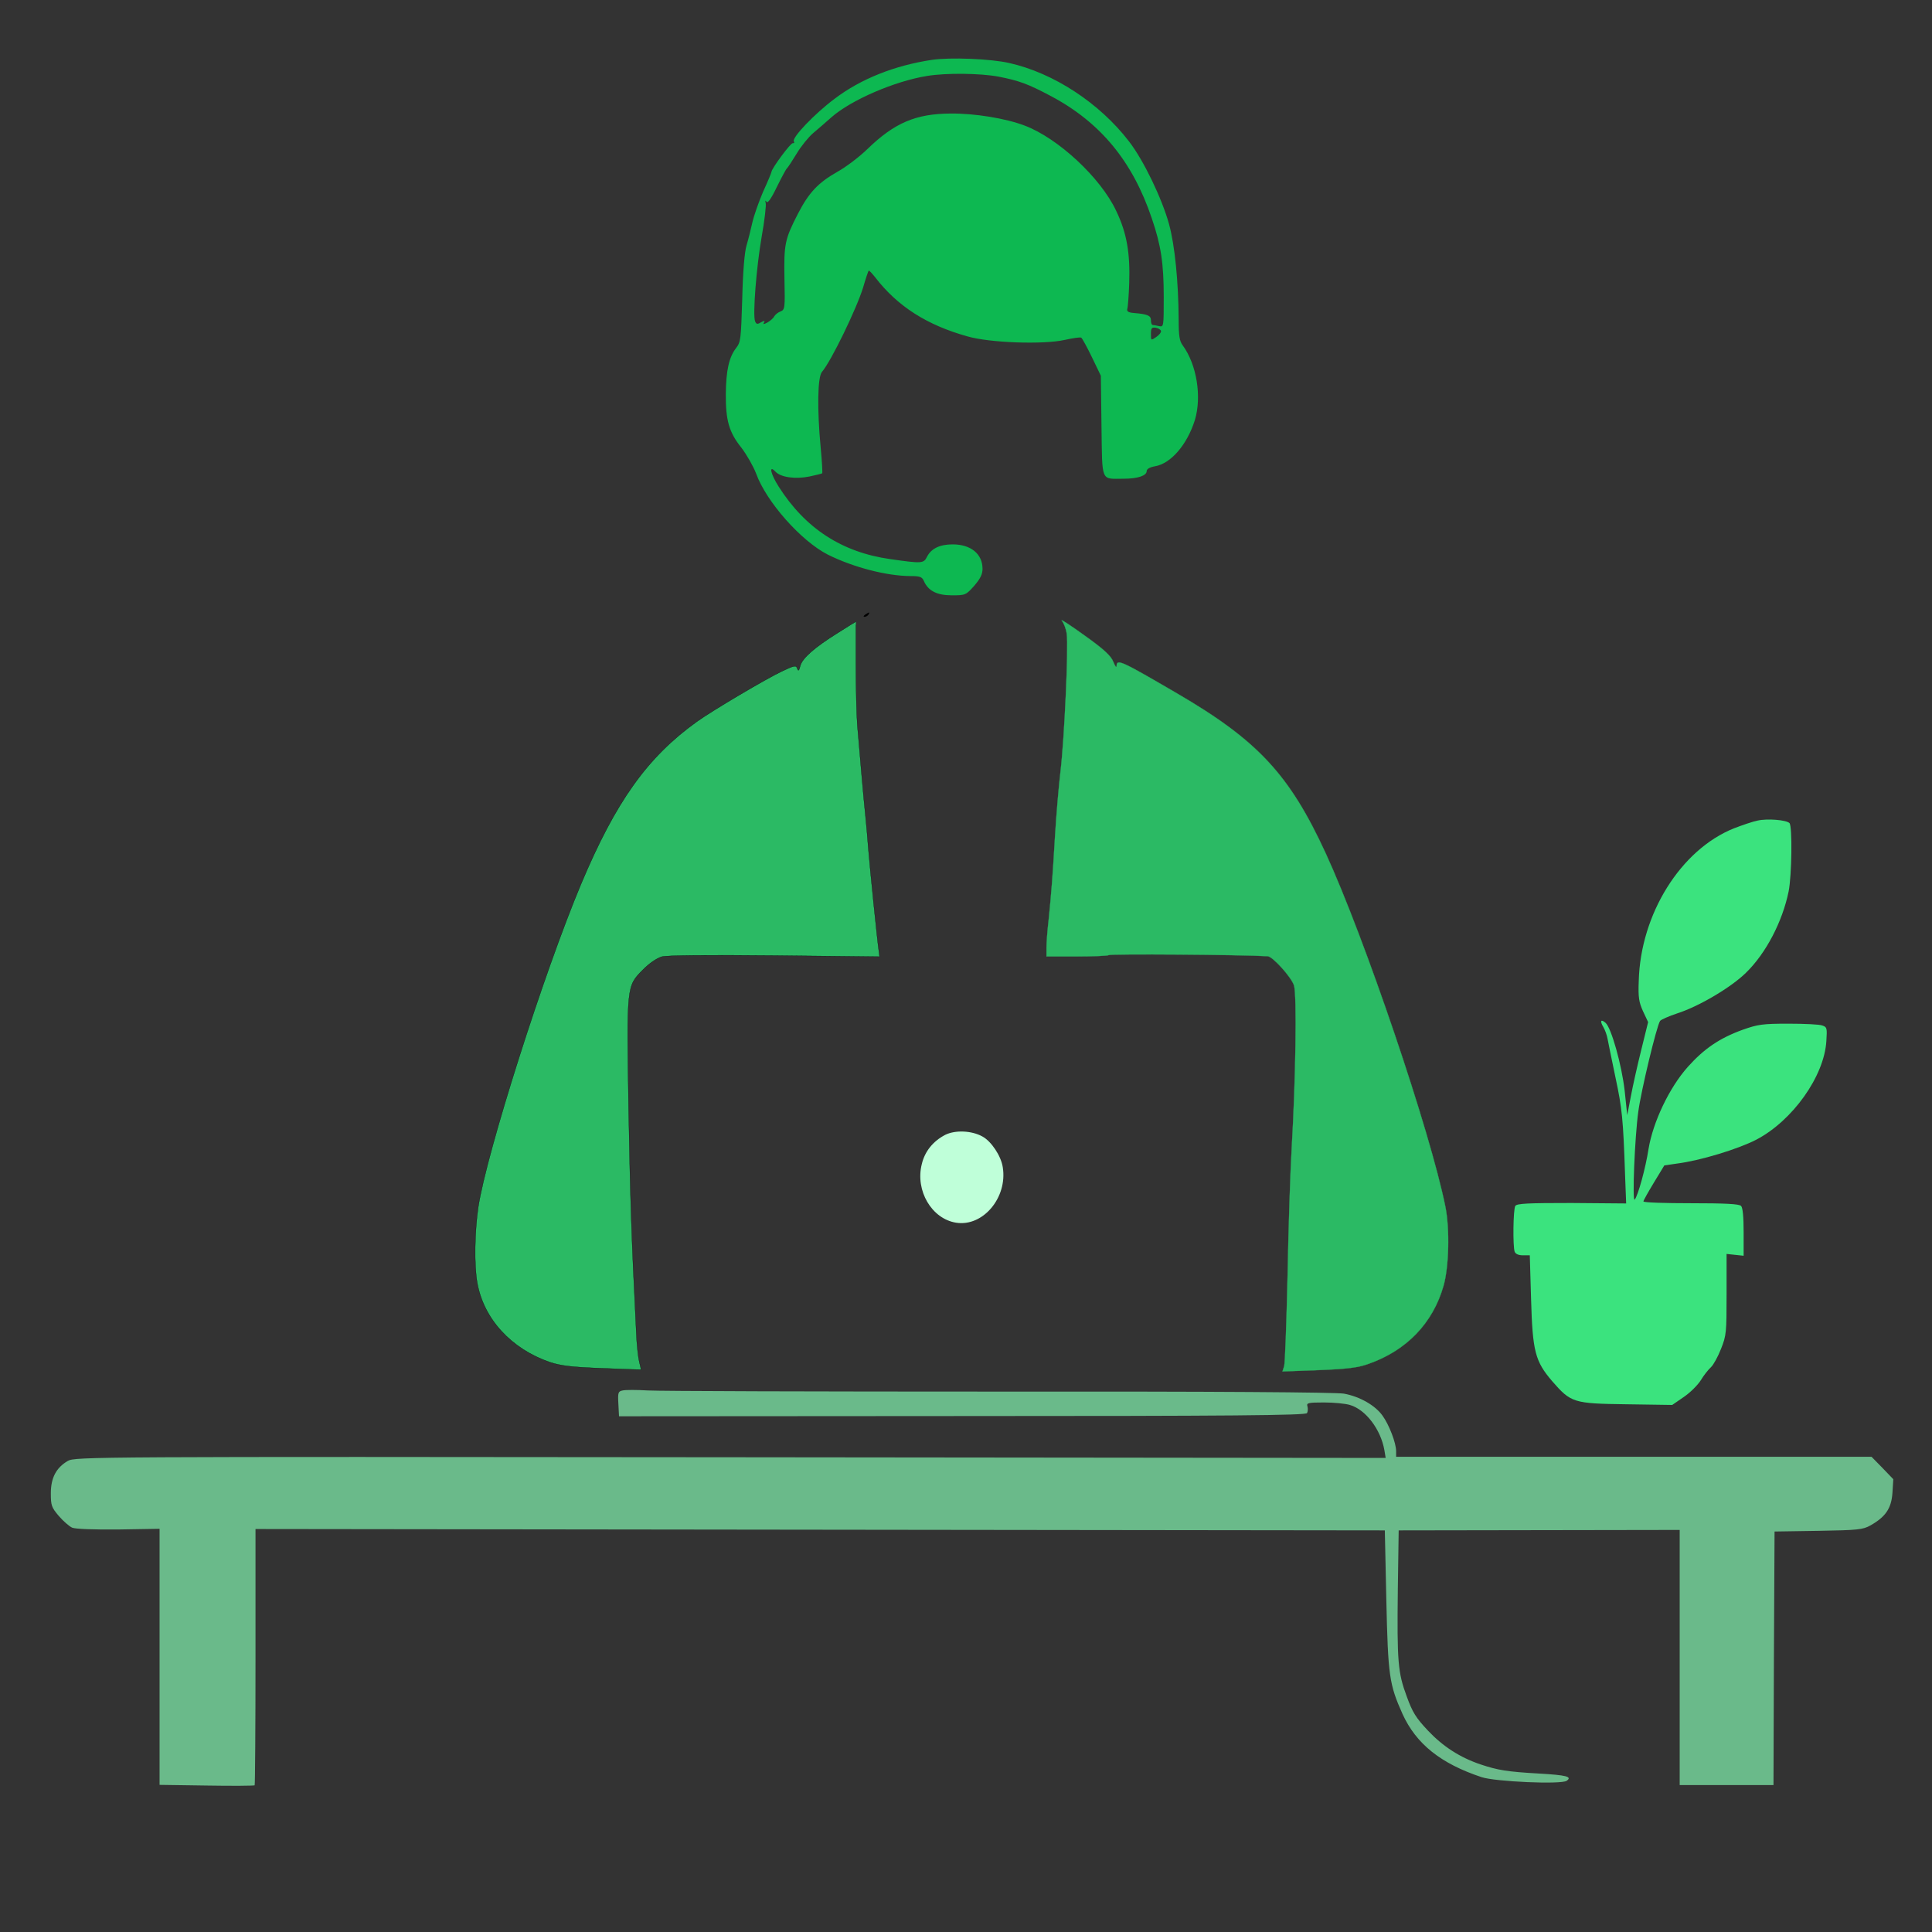 <?xml version="1.0" encoding="UTF-8" standalone="no"?>
<svg
   version="1.0"
   width="1024pt"
   height="1024pt"
   viewBox="0 0 1024 1024"
   preserveAspectRatio="xMidYMid meet"
   id="svg7"
   sodipodi:docname="contact-animated.svg"
   inkscape:version="1.3.2 (091e20e, 2023-11-25, custom)"
   xmlns:inkscape="http://www.inkscape.org/namespaces/inkscape"
   xmlns:sodipodi="http://sodipodi.sourceforge.net/DTD/sodipodi-0.dtd"
   xmlns="http://www.w3.org/2000/svg"
   xmlns:svg="http://www.w3.org/2000/svg">
  <rect x="0" y="0" width="1024" height="1024" fill="#333333" stroke="none"/>
  <defs
     id="defs7" />
  <sodipodi:namedview
     id="namedview7"
     pagecolor="#ffffff"
     bordercolor="#000000"
     borderopacity="0.25"
     inkscape:showpageshadow="2"
     inkscape:pageopacity="0.0"
     inkscape:pagecheckerboard="0"
     inkscape:deskcolor="#d1d1d1"
     inkscape:document-units="pt"
     showgrid="false"
     inkscape:zoom="0.63"
     inkscape:cx="683.33333"
     inkscape:cy="554.7619"
     inkscape:window-width="1920"
     inkscape:window-height="1111"
     inkscape:window-x="-9"
     inkscape:window-y="-9"
     inkscape:window-maximized="1"
     inkscape:current-layer="g7" />
  <g
     transform="matrix(0.113,0,0,-0.12,-45.376,1039.734)"
     fill="#000000"
     stroke="none"
     id="g7">
    <path
       d="m 4772,8400 c -175,-25 -333,-84 -456,-172 -94,-66 -201,-172 -191,-188 4,-6 1,-9 -5,-8 -10,2 -100,-113 -100,-127 0,-3 -17,-42 -39,-87 -21,-46 -44,-108 -51,-138 -7,-30 -19,-75 -27,-100 -9,-29 -17,-113 -20,-235 -6,-180 -7,-191 -29,-218 -33,-40 -47,-99 -48,-202 -1,-117 15,-170 73,-238 25,-31 56,-82 69,-114 48,-125 211,-298 336,-358 119,-56 277,-95 391,-95 42,0 52,-4 60,-22 20,-43 61,-63 131,-63 64,0 66,1 105,42 29,32 39,51 39,75 0,66 -55,108 -140,108 -60,0 -100,-18 -120,-54 -16,-31 -24,-31 -173,-11 -226,30 -398,135 -523,320 -38,56 -48,99 -15,66 25,-25 94,-34 160,-21 30,6 56,12 59,14 2,2 -1,53 -7,112 -17,169 -15,313 6,336 43,47 162,278 193,373 12,39 24,72 26,74 2,2 16,-12 31,-30 105,-128 242,-210 431,-260 105,-29 357,-37 457,-16 39,8 73,13 78,10 4,-2 27,-41 50,-86 l 42,-82 3,-222 c 4,-253 -5,-233 104,-233 65,0 108,13 108,34 0,9 15,17 39,21 75,12 151,96 187,204 33,103 9,245 -57,330 -15,19 -19,41 -19,115 -1,165 -18,327 -45,420 -33,113 -119,282 -188,366 -138,169 -353,302 -561,346 -87,19 -279,26 -364,14 z m 313,-74 c 97,-18 138,-32 246,-86 232,-116 383,-288 473,-540 43,-118 56,-199 56,-346 0,-133 0,-134 -22,-130 -13,3 -26,5 -30,5 -5,1 -8,10 -8,21 0,21 -17,27 -80,32 -26,2 -34,7 -31,18 3,8 7,59 9,112 5,134 -11,223 -61,321 -73,147 -274,322 -430,377 -90,32 -234,54 -347,53 -163,-1 -263,-41 -390,-157 -37,-34 -100,-79 -140,-100 -90,-48 -134,-91 -186,-186 -61,-112 -66,-133 -63,-287 3,-131 2,-136 -18,-144 -12,-4 -25,-14 -30,-22 -4,-8 -19,-20 -32,-27 -18,-9 -22,-9 -16,0 6,9 2,9 -14,1 -17,-10 -22,-9 -28,5 -11,29 6,236 31,372 14,73 22,141 19,150 -3,11 -2,13 4,5 5,-8 22,14 48,65 22,42 43,79 47,82 4,3 25,33 47,67 21,33 56,73 76,89 20,16 60,48 87,71 92,76 296,159 448,182 90,14 249,12 335,-3 z m 762,-1123 c 2,-6 -8,-18 -22,-27 -25,-16 -25,-16 -25,14 0,25 3,29 22,27 12,-2 23,-8 25,-14 z"
       id="path1"
       style="fill:#0db851;fill-opacity:1" />
    <path
       d="m 4460,5950 c -9,-6 -10,-10 -3,-10 6,0 15,5 18,10 8,12 4,12 -15,0 z"
       id="path2" />
    <path
       d="m 5382,5923 c 9,-10 20,-36 23,-58 9,-54 -11,-464 -29,-606 -8,-63 -20,-193 -26,-289 -12,-188 -16,-239 -30,-370 -6,-47 -10,-102 -10,-122 v -38 h 143 c 79,0 146,3 149,6 7,6 614,2 746,-5 24,-2 111,-93 123,-129 14,-41 8,-417 -11,-722 -6,-96 -15,-346 -19,-555 -5,-209 -12,-391 -16,-404 l -8,-24 171,6 c 135,5 185,11 234,28 177,59 300,179 350,343 26,84 30,253 9,351 -71,332 -379,1187 -561,1560 -170,348 -319,499 -698,707 -264,145 -282,153 -283,121 0,-10 -7,-2 -15,17 -11,27 -41,54 -136,118 -68,46 -115,75 -106,65 z"
       id="path3"
       style="stroke:#2ab561;stroke-opacity:1;fill:#2bba64;fill-opacity:1" />
    <path
       d="m 4331,5869 c -109,-64 -167,-112 -176,-146 -6,-22 -9,-24 -14,-11 -5,15 -13,14 -73,-13 -72,-32 -324,-172 -398,-222 -232,-157 -380,-352 -543,-717 -176,-395 -443,-1187 -482,-1426 -17,-108 -20,-257 -5,-335 30,-160 159,-292 340,-351 52,-16 102,-22 245,-27 99,-4 181,-6 182,-6 2,1 -2,16 -7,35 -5,18 -12,76 -14,129 -23,429 -28,583 -36,990 -9,542 -10,539 67,612 30,29 65,51 89,58 26,6 208,8 530,5 l 491,-5 -3,23 c -8,50 -43,378 -49,448 -3,41 -10,113 -15,160 -9,81 -20,203 -37,390 -4,47 -7,169 -7,273 0,103 0,187 0,186 -1,0 -39,-23 -85,-50 z"
       id="path4"
       style="fill:#2bba64;stroke:#000000;stroke-opacity:1;fill-opacity:1"
       inkscape:label="path4" />
    <path
       d="m 8645,5040 c -22,-4 -71,-20 -110,-34 -250,-94 -439,-379 -447,-675 -3,-73 1,-93 20,-133 l 24,-48 -32,-122 c -18,-68 -40,-160 -49,-206 l -17,-83 -12,108 c -14,115 -63,279 -90,300 -22,18 -27,8 -10,-19 8,-13 17,-36 20,-53 3,-16 20,-93 37,-170 31,-137 36,-181 45,-433 l 5,-123 -256,2 c -204,0 -257,-2 -264,-13 -10,-15 -12,-178 -3,-202 4,-10 18,-16 38,-16 h 33 l 6,-194 c 7,-231 19,-274 99,-362 88,-95 99,-99 348,-102 l 215,-3 54,35 c 30,19 66,53 80,74 14,22 36,48 48,58 12,11 33,47 47,81 25,59 26,72 26,240 v 179 l 40,-4 40,-4 v 104 c 0,68 -4,108 -12,116 -9,9 -75,12 -235,12 -123,0 -223,3 -223,8 0,4 22,41 49,83 l 49,76 58,8 c 110,13 288,64 374,106 170,84 318,280 328,435 4,58 3,62 -19,69 -13,5 -85,8 -159,8 -121,0 -143,-3 -215,-27 -108,-37 -180,-83 -257,-164 -87,-92 -163,-243 -184,-362 -14,-86 -50,-208 -65,-224 -12,-13 0,274 17,389 13,92 86,378 102,400 4,6 41,21 82,34 102,31 252,115 321,179 94,86 171,226 200,359 15,71 18,288 4,302 -15,14 -104,21 -150,11 z"
       id="path5"
       style="fill:#3be37e;fill-opacity:1" />
    <path
       d="m 4835,3652 c -57,-28 -96,-73 -110,-130 -31,-117 47,-241 161,-258 126,-19 242,111 219,245 -8,50 -54,115 -96,136 -50,26 -127,29 -174,7 z"
       id="path6"
       style="fill:#bfffd9;fill-opacity:1" />
    <path
       d="m 3322,2523 c -21,-4 -23,-9 -20,-59 l 3,-55 1610,1 c 1259,0 1611,3 1617,13 4,6 5,20 2,30 -5,15 3,17 78,17 46,0 100,-5 121,-11 74,-20 145,-108 162,-200 l 6,-34 -3073,3 c -2994,3 -3074,2 -3108,-16 -55,-30 -80,-75 -80,-143 0,-54 3,-62 37,-100 21,-23 49,-46 63,-52 15,-6 99,-9 218,-8 l 192,3 V 1346 781 l 221,-3 c 121,-2 223,-1 225,1 2,2 4,258 4,568 v 564 l 2649,-3 2648,-3 7,-305 c 8,-340 14,-375 76,-506 64,-132 179,-219 371,-279 64,-20 374,-33 399,-16 27,18 0,25 -130,32 -150,8 -193,15 -273,40 -98,31 -178,80 -248,150 -56,56 -72,80 -99,150 -42,106 -46,155 -42,474 l 4,260 659,1 659,1 V 1343 780 h 220 220 l 2,560 3,560 205,3 c 185,3 209,5 245,24 71,38 98,75 103,144 l 4,60 -51,50 -51,49 H 8065 6950 v 25 c 0,36 -33,117 -64,157 -34,45 -106,84 -181,97 -39,6 -598,10 -1615,9 -855,0 -1598,2 -1650,5 -52,3 -105,3 -118,0 z"
       id="path7"
       style="fill:#6aba8a;fill-opacity:1" />
  </g>
</svg>
